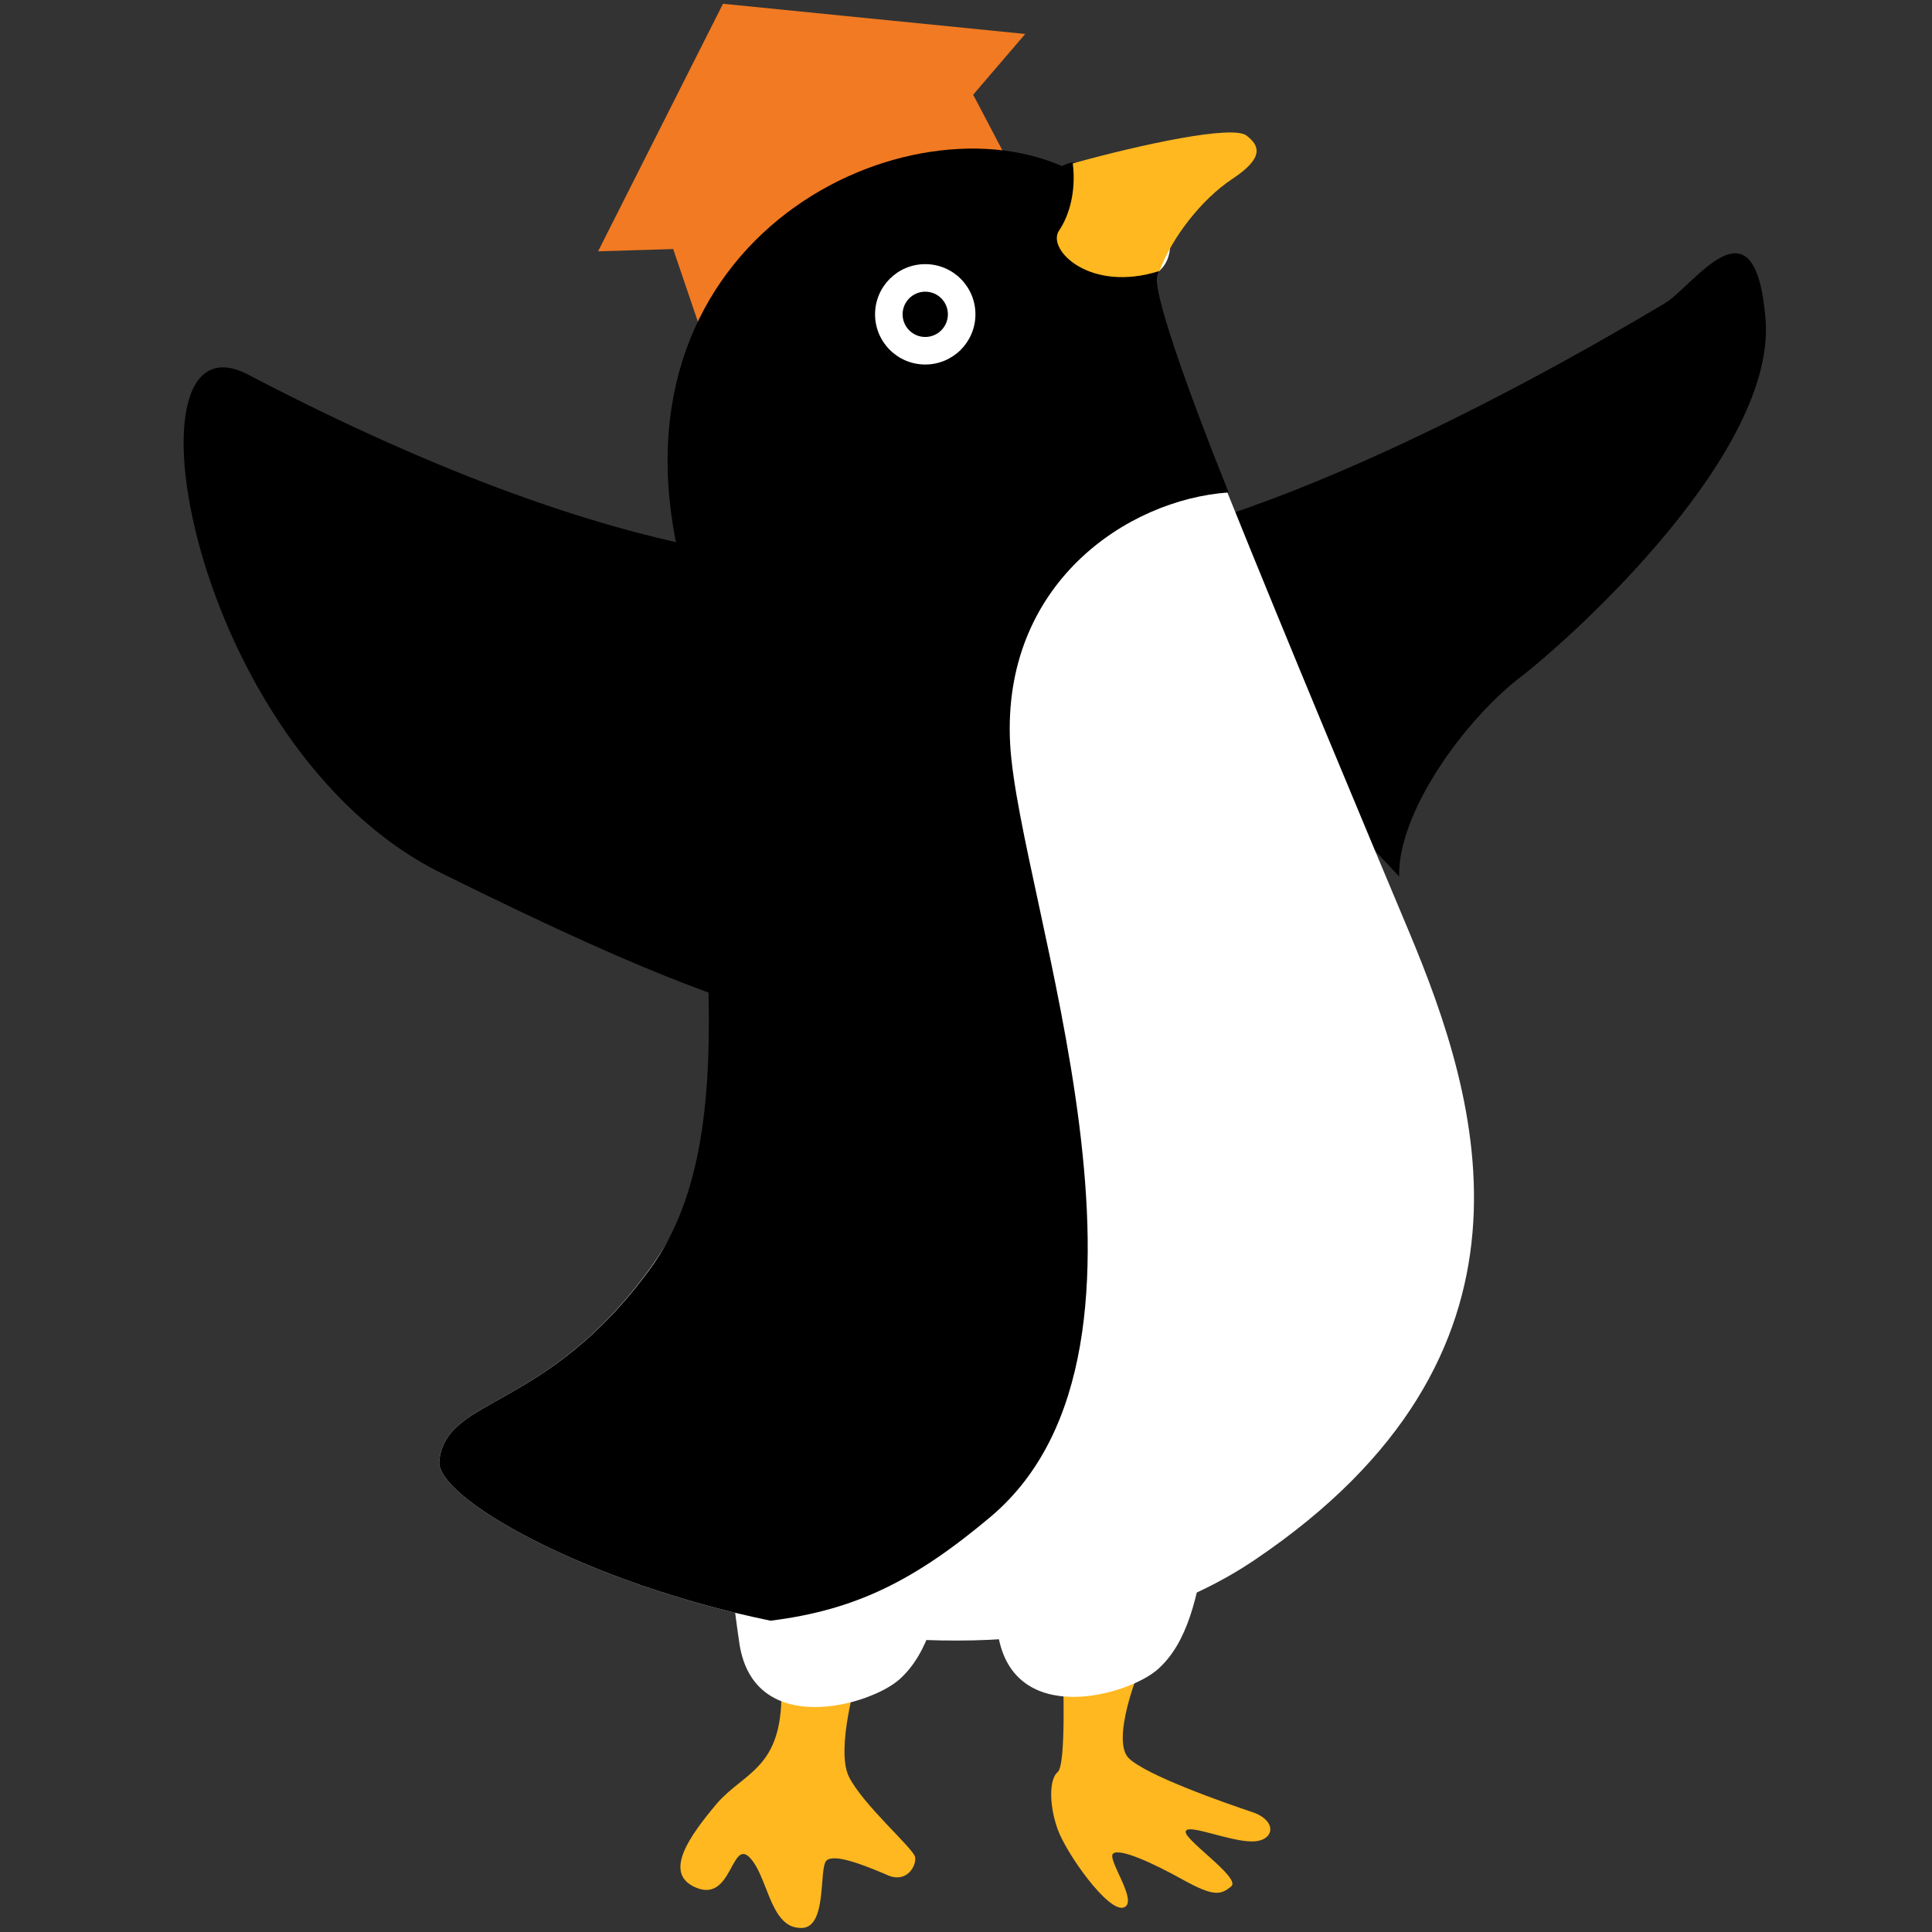 <?xml version="1.0" encoding="utf-8"?>
<!-- Generator: Adobe Illustrator 27.5.0, SVG Export Plug-In . SVG Version: 6.00 Build 0)  -->
<svg version="1.1" id="_x38_" xmlns="http://www.w3.org/2000/svg" xmlns:xlink="http://www.w3.org/1999/xlink" x="0px" y="0px"
	 viewBox="0 0 512 512" style="enable-background:new 0 0 512 512;" xml:space="preserve">
<rect x="0" y="0" width="512" height="512" fill="#333333" stroke="none"/>
<style type="text/css">
	.st0{fill:#F27A22;}
	.st1{fill:#FFB81F;}
	.st2{fill:#FFFFFF;}
</style>
<g>
	<path class="st0" d="M266.3,41.1l-8.4-16L271.7,9l-80.1-8l-33.1,65.6l19.9-0.6l6.9,20.3c0,0,10.5-23,32.8-34.5
		C240.5,40.1,266.3,41.1,266.3,41.1z"/>
	<path d="M370.8,232.3c-0.5-16.6,17-41.4,32.7-53.3c14.7-11.5,67.1-59.3,64.4-94.3c-2.8-34.5-19.3-8.3-27.1-4.1
		c-7.8,4.6-93.4,56.6-151.3,64.8L370.8,232.3z"/>
	<path d="M225.4,149c-3.2-0.9-52.4,6.4-159.6-49.7c-35-18.4-15.6,98.9,51,132c63.9,31.7,75.4,32.7,99.8,41.9L225.4,149z"/>
	<g>
		<path class="st1" d="M303.2,440.1c-1.8,2.8-8.7,21.2-4.1,25.8s25.8,12,32.7,14.3s6,7.8,0,7.8s-16.6-4.6-17.5-2.8
			c-1.4,1.8,14.7,12.4,12,14.7c-2.8,2.3-4.6,2.8-12.9-1.8s-16.6-8.3-18.4-6.9c-1.8,1.4,6.9,12.9,2.8,14.3
			c-4.1,1.4-15.2-14.3-17.5-20.7c-2.3-6.4-2.3-13.3,0-15.2c2.3-1.8,1.4-25.8,1.4-25.8L303.2,440.1z"/>
		<path class="st1" d="M227.3,443.8c0,0-6,19.8-2.3,27.1c3.7,7.4,17,18.9,17.5,21.2c0.5,2.3-2.3,7.4-7.8,4.6
			c-5.5-2.3-13.3-5.5-15.6-3.7c-2.3,1.8,0.5,18.9-7.4,17.9c-7.8-0.5-8.3-14.3-13.3-18.9c-4.6-4.1-4.6,12-13.8,8.3
			c-9.2-3.7-1.8-13.8,5.5-22.5c7.4-8.3,17-9.2,17-29v-9.7L227.3,443.8z"/>
		<path class="st2" d="M319.7,408.4c-2.3,15.2-5.1,27.1-12.9,34c-7.8,6.9-38.2,15.6-42.3-9.2c-4.1-25.3-1.4-16.6-1.4-16.6
			L319.7,408.4z"/>
		<path class="st2" d="M195.1,419.4l56.1-8.3c-2.3,15.2-5.1,27.1-12.9,34c-7.8,6.9-38.2,15.6-42.3-9.2
			C192.3,410.7,195.1,419.4,195.1,419.4z"/>
		<path class="st2" d="M116.4,387.2c-0.9,9.7,38.6,32.2,87.8,42.3c42.3,8.7,91.5,8.7,128.3-16.1c80.5-54.3,59.8-121.4,40.9-166.5
			c-11-26.2-32.2-76.8-48.3-116.8c-12-29.9-20.2-53.3-18.9-57.5c2.8-8.7-8.7,6,0,0c8.3-5.5,1.4-19.8-2.3-22.5
			c-3.7-2.8-13.8,8.3-32.7,13.3c-43.2-18.9-95.7,7.8-72.2,95.2c1.4,75.9,0.9,139.3-26.7,177.5C144.5,374.4,118.3,369.8,116.4,387.2z
			"/>
		<path d="M116.4,387.2c-0.9,9.7,38.6,32.2,87.8,42.3c22.5-2.8,38.2-10.6,58.4-27.6c53.3-45.1,7.4-163.7,5.1-204.7
			c-2.3-42.3,30.8-64.8,57.9-66.7c-12-29.9-20.2-53.8-18.9-57.5c0-0.5,0.5-0.9,0.5-1.4c3.2-8.7,0-13.8,8.3-19.3
			c8.3-5.5,3.7-4.6,0-7.8c-3.7-2.8-7.8-3.2-31.3-1.4c-0.9,0-1.8,0.5-2.8,0.9c-43.2-18.9-123.7,20.7-100.3,108.1
			c1.4,75.9,18.9,146.2-8.7,184C144.5,374.4,118.3,369.8,116.4,387.2z"/>
		<circle class="st2" cx="245.2" cy="83.3" r="13.3"/>
		<circle cx="245.2" cy="83.3" r="6"/>
	</g>
	<path class="st1" d="M307.3,71.8c3.2-8.7,11-18.9,19.3-24.4c8.3-5.5,7.4-8.7,3.7-11.5c-3.7-2.8-27.6,2.3-46,7.4
		c0.9,7.4-0.9,13.8-3.7,17.9C277.4,66.2,288.9,77.7,307.3,71.8z"/>
</g>
</svg>
